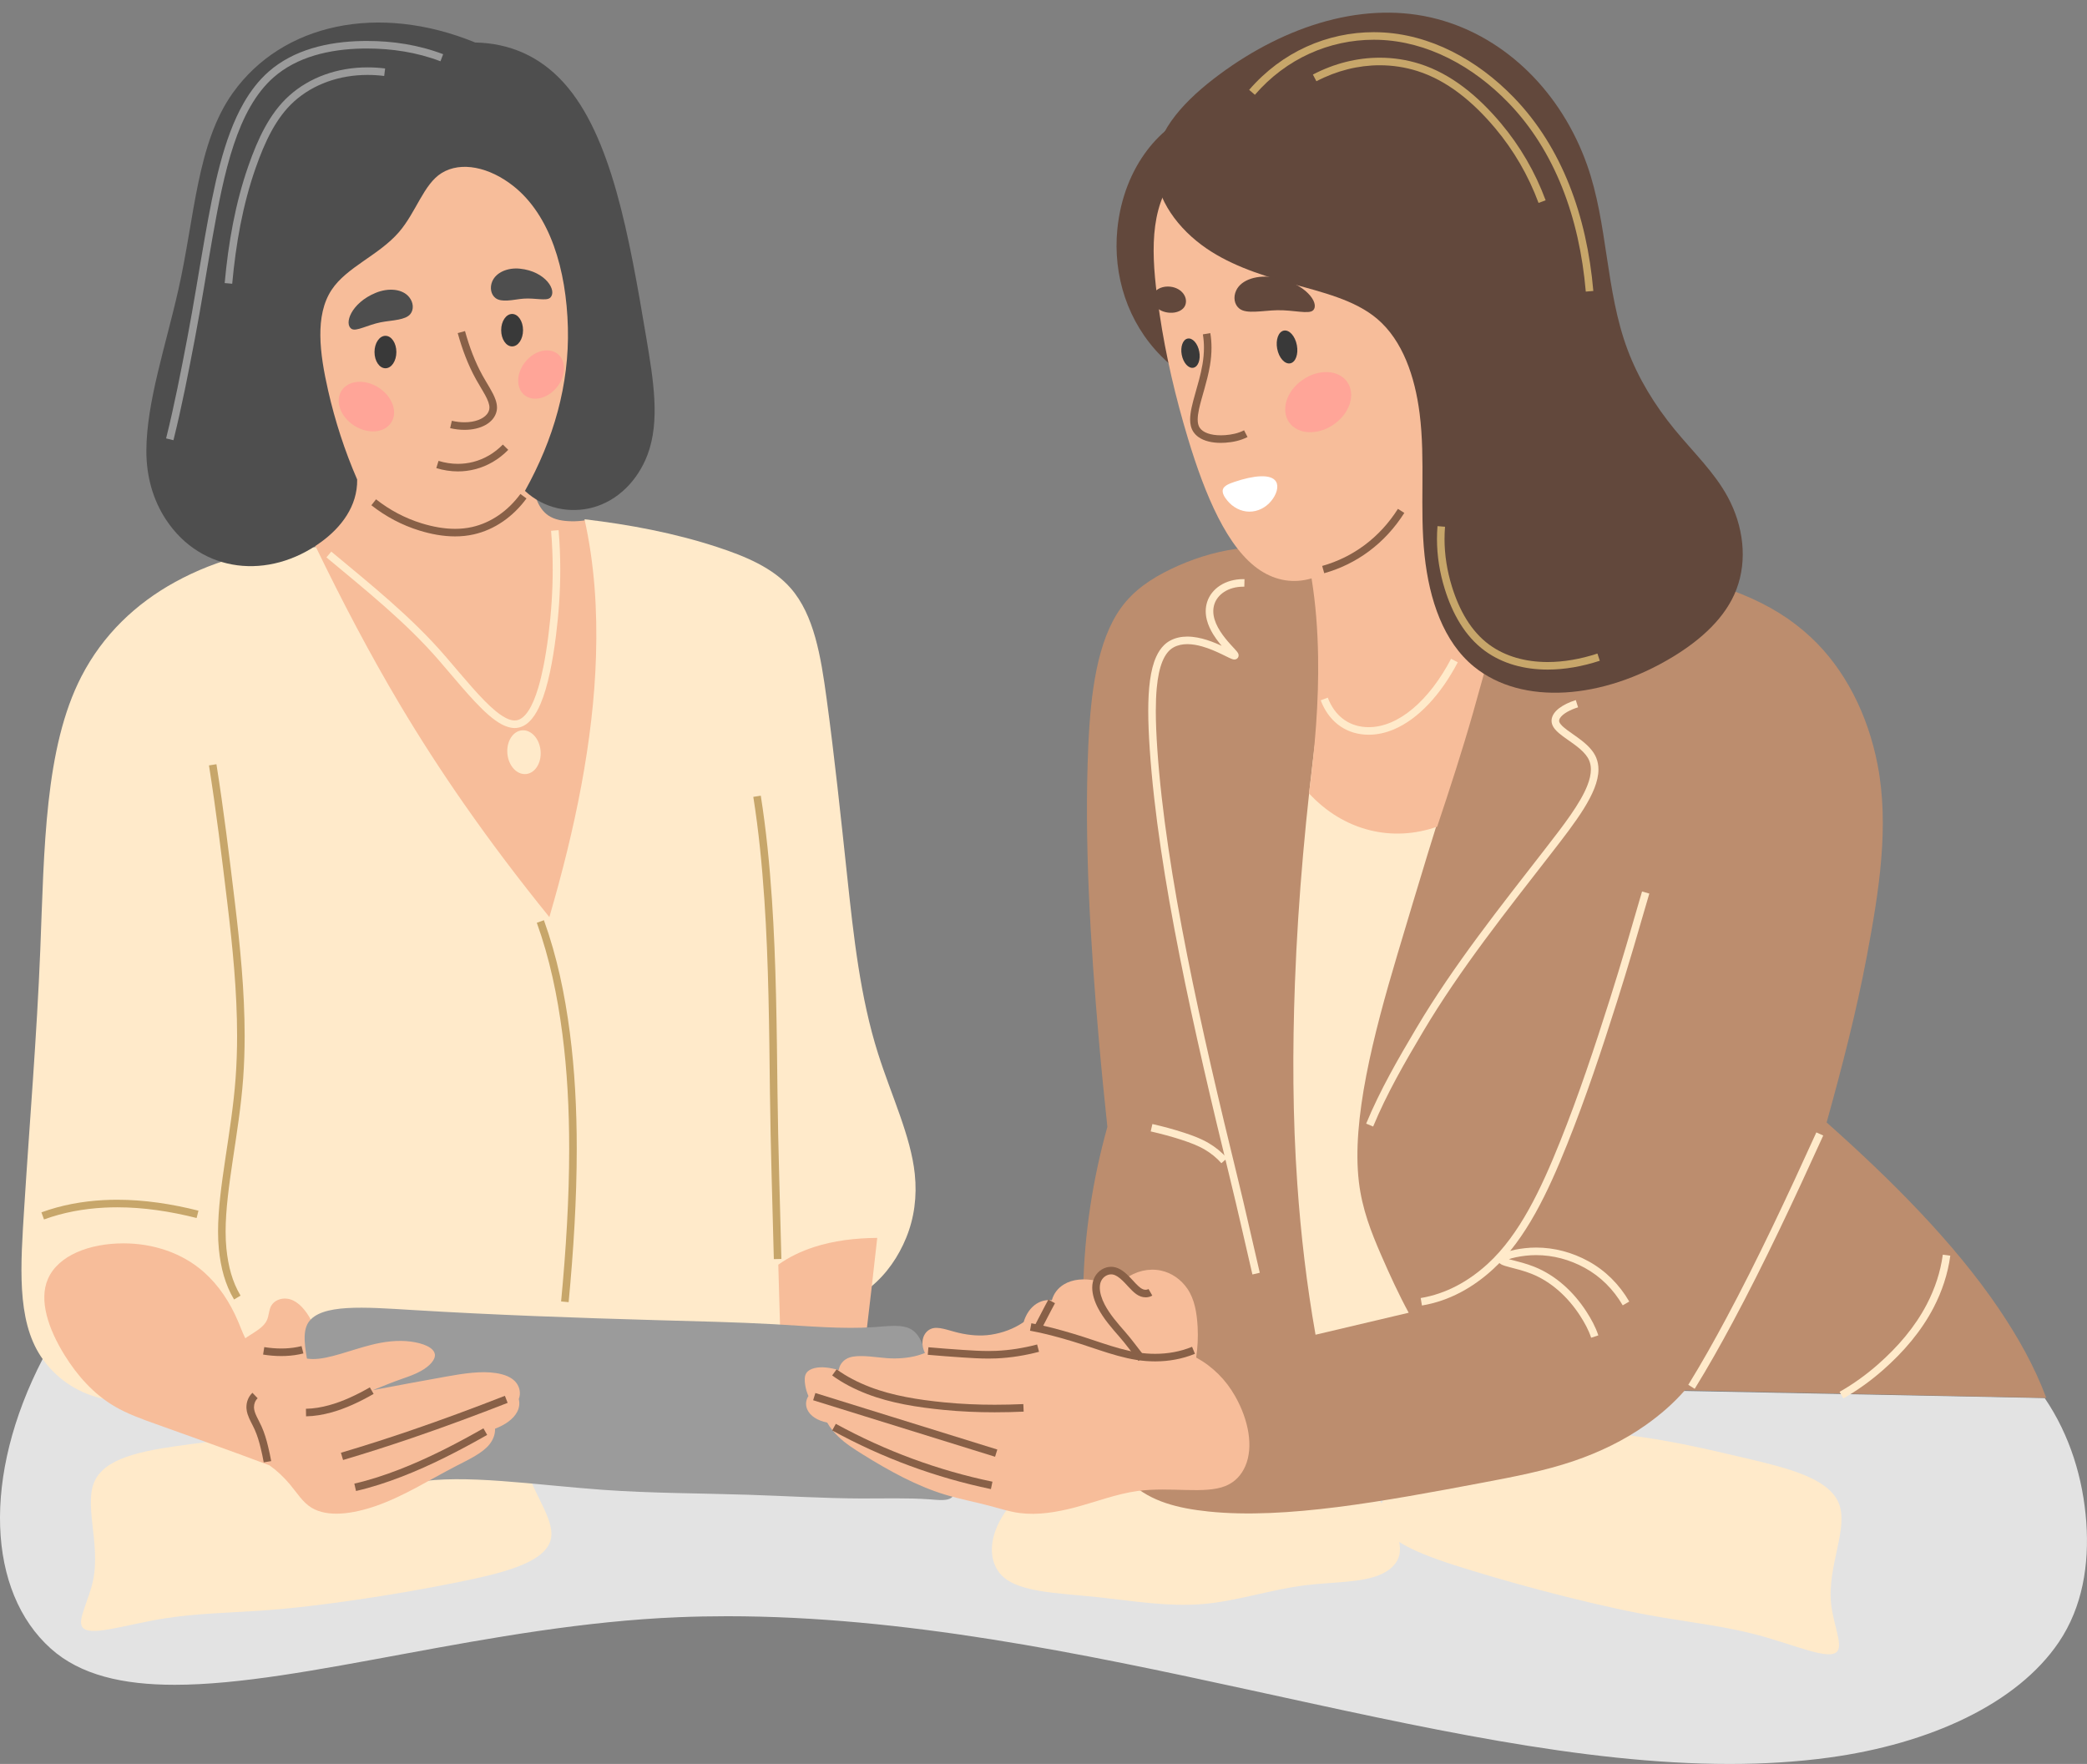 <?xml version="1.0" encoding="UTF-8"?>
<!DOCTYPE svg PUBLIC '-//W3C//DTD SVG 1.0//EN'
          'http://www.w3.org/TR/2001/REC-SVG-20010904/DTD/svg10.dtd'>
<svg height="2941.3" preserveAspectRatio="xMidYMid meet" version="1.0" viewBox="0.0 -21.1 3480.1 2941.3" width="3480.1" xmlns="http://www.w3.org/2000/svg" xmlns:xlink="http://www.w3.org/1999/xlink" zoomAndPan="magnify"
><rect x="0.0" y="-21.1" width="3480.1" height="2941.3" fill="#808080" stroke="none"/><defs
  ><clipPath id="a"
    ><path d="M 0 2244 L 3480.051 2244 L 3480.051 2920.211 L 0 2920.211 Z M 0 2244"
    /></clipPath
  ></defs
  ><g
  ><g clip-path="url(#a)"
    ><path d="M 2883.898 2920.211 C 2638.48 2920.219 2367.859 2858.629 2084.961 2797.051 C 1802.09 2735.469 1506.961 2673.879 1212.68 2673.879 C 1185.512 2673.879 1158.391 2674.41 1131.25 2675.512 C 817.492 2688.191 506.402 2788.211 291.262 2788.211 C 205.004 2788.211 134.168 2772.129 84.77 2727.898 C -20.895 2633.289 -30.594 2441.012 71.578 2244.07 L 3409.578 2310.109 C 3452.02 2372.57 3473.66 2444.98 3478.891 2516.961 C 3484 2587.281 3472.801 2658.371 3433.172 2717.051 C 3363.66 2819.969 3217.82 2886.711 3049.719 2909.59 C 2995.922 2916.918 2940.559 2920.211 2883.898 2920.211" fill="#e3e3e3"
    /></g
    ><g
    ><path d="M 1729.32 2449.078 C 1662.719 2493.672 1637.238 2560.391 1665.141 2599.66 C 1690.148 2634.871 1761.27 2634.52 1833.609 2642.43 C 1891.07 2648.719 1947.98 2658.148 2004.059 2653.711 C 2061.891 2649.141 2118.441 2629.34 2176.512 2622.25 C 2224.012 2616.449 2272.488 2618.148 2303.539 2603.672 C 2318.648 2596.621 2329.609 2586.398 2333.211 2572.43 C 2340.93 2542.469 2312.27 2497.531 2281.609 2450.969 C 2254.801 2410.25 2228.68 2369.641 2191.238 2352.578 C 2144.57 2331.309 2083.441 2346.762 2020.809 2364.109 C 1969.301 2378.371 1918.219 2393.75 1866.961 2409.18 C 1821.219 2422.961 1775.219 2435.91 1729.32 2449.078" fill="#ffeaca"
    /></g
    ><g
    ><path d="M 2426.922 2298.621 C 2463.93 2288.691 2511.98 2324.398 2566.922 2344 C 2620.73 2363.211 2680.102 2366.93 2738.629 2375.27 C 2797.07 2383.602 2854.488 2397.039 2911.969 2410.57 C 2981.531 2426.949 3048.102 2443.648 3065.77 2484.441 C 3083.762 2525.961 3046.57 2589.82 3053.422 2653.441 C 3057.07 2687.27 3072.699 2720.059 3064.012 2731.941 C 3051.469 2749.07 2994.172 2721.73 2927.781 2704.359 C 2876.961 2691.07 2824.18 2684.762 2771.82 2675.969 C 2718.301 2666.98 2665.359 2654.871 2612.648 2641.719 C 2559.391 2628.43 2506.68 2613.801 2454.262 2597.781 C 2376.898 2574.129 2306.809 2549.852 2300.77 2509.82 C 2297.051 2485.109 2320.012 2455.961 2338.75 2424.059 C 2370.629 2369.789 2390.281 2310.68 2426.922 2298.621" fill="#ffeaca"
    /></g
    ><g
    ><path d="M 813.867 2323.5 C 778.02 2309.941 726.66 2340.691 670.039 2354.73 C 614.586 2368.488 555.145 2366.289 496.078 2368.762 C 437.098 2371.238 378.625 2378.898 320.082 2386.648 C 249.242 2396.02 181.332 2406.012 159.695 2444.84 C 137.668 2484.379 168.32 2551.609 155.172 2614.23 C 148.18 2647.539 129.359 2678.609 136.828 2691.289 C 147.598 2709.59 207.332 2688.09 275.121 2677.41 C 327.016 2669.238 380.16 2668.211 433.137 2664.672 C 487.289 2661.051 541.172 2654.27 594.922 2646.43 C 649.242 2638.5 703.148 2629.191 756.895 2618.461 C 836.227 2602.629 908.387 2585.43 918.375 2546.211 C 924.543 2521.988 904.59 2490.691 889.121 2457.09 C 862.801 2399.922 849.125 2339.148 813.867 2323.5" fill="#ffeaca"
    /></g
    ><g
    ><path d="M 2060.641 894.23 C 2022.691 899.621 1986.34 911.551 1952.43 927.852 C 1920.199 943.34 1890.48 962.922 1869.039 992.781 C 1829.809 1047.43 1818.672 1133.34 1814.738 1222.93 C 1807.75 1381.988 1818.199 1550.629 1832.578 1715.359 C 1836.73 1762.91 1841.539 1810.43 1846.559 1857.852 C 1821.891 1946.578 1808.09 2036.449 1806.289 2127.898 C 1803.629 2262.602 1819.559 2392.039 1886.199 2452.309 C 1919.969 2482.852 1964.051 2493.949 2015.34 2499.289 C 2143.52 2512.609 2308.34 2482.09 2472.852 2451.059 C 2524.32 2441.34 2575.672 2431.602 2624.648 2414.922 C 2667.238 2400.398 2708.109 2380.68 2744.488 2354.969 C 2768.262 2338.16 2790.352 2319.172 2809.57 2297.09 L 3412.191 2309.77 C 3392.289 2256.629 3364.84 2207.969 3331.988 2159.57 C 3258.648 2051.539 3154.5 1946.961 3045.941 1850.551 C 3071.57 1758.25 3095.59 1665.891 3113.25 1571.809 C 3133.57 1463.48 3150.602 1355.648 3130.84 1253.738 C 3114.949 1171.75 3077.301 1095.199 3019.398 1041.301 C 2987.031 1011.172 2950.641 988.578 2904.43 969.699 C 2718.949 893.922 2387.469 884.512 2060.641 894.23" fill="#bc8d6e"
    /></g
    ><g
    ><path d="M 2196.391 1189.199 C 2177.969 1331.672 2164.66 1474.559 2159.32 1617.738 C 2155.141 1729.59 2155.488 1841.559 2163.262 1952.898 C 2169.148 2037.238 2178.91 2121.191 2193.672 2204.488 L 2349 2167.82 C 2332.16 2136.738 2317.441 2104.609 2303.359 2072.281 C 2286.488 2033.531 2271.34 1995.25 2265.922 1949.328 C 2253.762 1846.48 2289.539 1706.441 2330.109 1570.68 C 2363.859 1457.77 2397.609 1344.941 2434.32 1232.91 L 2196.391 1189.199" fill="#ffeaca"
    /></g
    ><g
    ><path d="M 2001.211 164.988 C 1938.34 182.691 1873.602 255.031 1863.16 361.371 C 1855.629 438.078 1880.32 516.539 1936.5 572.871 C 1971.68 608.148 2015.469 634.531 2051.898 633.289 C 2286.699 625.301 2274.148 89.23 2001.211 164.988" fill="#62483c"
    /></g
    ><g
    ><path d="M 1952.32 282.109 C 1913.852 339.57 1921.41 420.34 1933.578 502.191 C 1944.031 572.57 1960.328 641.691 1980.898 709.922 C 2009.328 804.199 2046.852 894.238 2101.719 930.129 C 2127.941 947.281 2157.289 952.109 2187.039 943.34 C 2194.059 986.441 2197.211 1029.809 2197.949 1073.73 C 2199.211 1148.852 2192.809 1225.672 2182.801 1301.828 C 2211 1332.379 2245.641 1353.672 2284.199 1363.238 C 2320.84 1372.34 2359.371 1370.398 2396.48 1357.352 C 2417.551 1294.449 2438.039 1231.371 2456.262 1167.57 C 2479.949 1084.621 2502.109 1001.539 2518.891 917.191 C 2564.238 689.262 2576.699 471.531 2476.789 334.039 C 2327.539 128.621 2050.551 135.371 1952.32 282.109" fill="#f7bd9a"
    /></g
    ><g
    ><path d="M 640.328 207.73 C 577.066 228.941 522.949 274.988 492.781 345.141 C 429.031 493.371 482.062 730.281 546.605 969.98 C 594.363 1147.359 647.387 1320.711 743.336 1429.559 C 797.238 1490.699 858.66 1529.359 909.441 1515.898 C 1006.051 1490.289 1032.969 1293.25 1017.09 1062.82 C 1012.031 989.352 1001.02 916.609 977.934 846.129 C 969.559 847.648 961.125 848.262 952.672 848.07 C 938.66 847.762 924.973 845.672 914.406 838.469 C 905.867 832.648 899.609 823.852 895.633 813.828 C 890.27 800.32 889.238 785.109 891.273 769.648 C 898.941 756.699 905.414 743.148 910.969 729.16 C 918.262 710.801 923.836 691.66 929.043 672.441 C 965.305 538.691 984.664 407.078 930.211 313.84 C 872.766 215.488 753.516 169.801 640.328 207.73" fill="#f7bd9a"
    /></g
    ><g
    ><path d="M 1926.371 250.488 C 1924.172 301.27 1956.328 352.059 2003.77 387.422 C 2045.672 418.66 2097.52 436.18 2150.922 451.148 C 2204.941 466.281 2259.352 478.809 2296.941 510.969 C 2338.828 546.801 2359.309 606.34 2367.191 668 C 2377.199 746.41 2367.059 826.32 2375.512 905.281 C 2383.422 979.191 2407.039 1049.109 2457.82 1090.461 C 2538.23 1155.922 2672.559 1145.27 2789.84 1073.941 C 2836.672 1045.461 2877.801 1008.422 2895.621 961.449 C 2914.148 912.59 2907.27 855.961 2880.941 807.352 C 2858.789 766.449 2823.551 732.84 2792.488 695.039 C 2759.609 655.012 2732.02 610.051 2714.039 562.141 C 2676.949 463.289 2681.371 352.398 2646.41 253.738 C 2604.141 134.449 2512.18 41.461 2397.02 10.73 C 2277.852 -21.07 2145.43 20.219 2033.809 102.789 C 1976.75 144.988 1929.34 195.191 1926.371 250.488" fill="#62483c"
    /></g
    ><g
    ><path d="M 526.887 891.281 C 442.855 889.559 361.996 910.961 291.777 949.512 C 226.43 985.391 171.531 1037.5 135.816 1106.711 C 74.215 1226.09 73.895 1394.18 67.148 1563.191 C 61.414 1706.68 49.344 1849.98 40.379 1992.879 C 34.441 2087.449 27.223 2179.359 68.309 2240.91 C 115.859 2312.141 211.383 2338.301 300.688 2291.93 L 1391.039 2283.059 L 1452.211 2124.641 C 1478.961 2102.672 1498.328 2073.871 1510.988 2043.031 C 1524.539 2010.02 1529.379 1974 1525.391 1936.211 C 1518.738 1873.289 1486.512 1806.09 1464.211 1735.789 C 1434.391 1641.789 1423.43 1540.27 1412.629 1439.352 C 1402.051 1340.512 1391.672 1241.531 1378.352 1143.672 C 1368.781 1073.328 1357.629 1004.57 1318.59 959.789 C 1288.801 925.621 1243.211 906.531 1195.691 890.98 C 1124.922 867.809 1050.539 853.691 974.695 844.719 C 991.293 919.449 996.184 995.102 993.859 1072.602 C 989.605 1214.672 958.434 1363.211 916.062 1508.039 C 866.496 1446.879 818.953 1384.148 773.992 1319.648 C 736.355 1265.66 700.617 1210.488 666.875 1153.82 C 616.32 1068.922 570.238 980.73 526.887 891.281" fill="#ffeaca"
    /></g
    ><g
    ><path d="M 397.859 2223.34 C 401.195 2214.102 412.492 2208.078 423.387 2201.031 C 432.398 2195.199 441.074 2188.922 445.039 2180.34 C 448.582 2172.672 448.246 2163.352 452.145 2156.422 C 457.195 2147.441 468.133 2142.898 479.289 2144.461 C 493.547 2146.449 505.918 2158.711 515.156 2173.879 C 527.176 2193.602 532.629 2215.941 526.629 2235.789 C 520.668 2255.5 504.32 2270.301 485.43 2276.68 C 428.074 2296.051 386.43 2252.73 397.859 2223.34" fill="#f7bd9a"
    /></g
    ><g
    ><path d="M 1297.801 2087.711 C 1315.852 2074.789 1335.77 2065.379 1356.859 2058.469 C 1390.031 2047.602 1426.25 2043.309 1462.801 2043.012 C 1459.559 2072.449 1456.25 2101.879 1452.871 2131.301 C 1449.129 2163.949 1445.301 2196.578 1441.391 2229.211 L 1301.68 2222.52 L 1297.801 2087.711" fill="#f7bd9a"
    /></g
    ><g
    ><path d="M 2061.441 463.078 C 2070.078 444.762 2097.32 436.57 2125.75 441.59 C 2176.461 450.539 2201.199 484.43 2189.691 496.262 C 2182.77 503.379 2156.98 495.648 2129.801 496.172 C 2117.488 496.398 2105.219 498.18 2092.879 498.609 C 2082.922 498.949 2073.211 498.469 2066.859 493.629 C 2058.301 487.102 2055.988 474.379 2061.441 463.078" fill="#62483c"
    /></g
    ><g
    ><path d="M 514.266 2183.93 C 535.156 2152.66 607.777 2158.41 687.402 2163.25 C 822.301 2171.449 960.383 2176.391 1099.051 2180.309 C 1162.762 2182.109 1226.512 2183.449 1290.121 2186.949 C 1347.52 2190.109 1404.789 2195.398 1457.09 2191.84 C 1481.93 2190.148 1505.16 2186.512 1520.34 2196.02 C 1543.02 2210.219 1546.109 2252.641 1554.219 2295.371 C 1561.309 2332.77 1572.09 2369.398 1582.359 2406.172 C 1591.02 2437.219 1598.762 2465.762 1587.121 2475.781 C 1579.77 2482.109 1565.23 2480.09 1549.559 2478.941 C 1514.078 2476.352 1474.359 2477.66 1436.039 2477.531 C 1373.352 2477.328 1309.941 2473.32 1246.77 2471.301 C 1166.18 2468.73 1085.52 2468.879 1005.262 2463.109 C 890.016 2454.809 774.281 2436.5 693.262 2450.559 C 661.91 2456.012 636.066 2465.941 613.266 2460.879 C 585.637 2454.738 563.738 2428.289 548.492 2396.641 C 527.988 2354.078 521.512 2303.809 513.262 2253.379 C 508.91 2226.781 503.508 2200.41 514.266 2183.93" fill="#9b9b9b"
    /></g
    ><g
    ><path d="M 1976.449 487.82 C 1981.82 473.289 1968.559 456.879 1947.488 456.691 C 1935.422 456.578 1924.27 462.93 1921.98 472.551 C 1918.801 485.879 1931.52 499.25 1950.551 500.398 C 1962.16 501.102 1973.109 496.398 1976.449 487.82" fill="#62483c"
    /></g
    ><g
    ><path d="M 1970.512 570.27 C 1968.059 557.078 1972.391 545.148 1980.262 543.48 C 1988.441 541.738 1997.25 551.5 1999.809 565.27 C 2002.262 578.461 1997.961 590.422 1990.059 592.07 C 1981.91 593.77 1973.07 584.051 1970.512 570.27" fill="#393939"
    /></g
    ><g
    ><path d="M 2129.699 560.262 C 2126.949 545.461 2131.809 532.07 2140.648 530.199 C 2149.82 528.25 2159.711 539.199 2162.578 554.648 C 2165.32 569.441 2160.5 582.852 2151.629 584.711 C 2142.488 586.621 2132.578 575.711 2129.699 560.262" fill="#393939"
    /></g
    ><g
    ><path d="M 2005.801 536.422 C 2007.031 543.77 2007.602 551.199 2007.602 558.641 C 2007.602 567.879 2006.719 577.16 2005.18 586.352 C 2002.25 603.699 1997.199 620.59 1992.801 636.121 C 1990.602 643.898 1988.559 651.328 1987.051 658.379 C 1985.551 665.43 1984.559 672.102 1984.551 678.422 C 1984.551 682.129 1984.898 685.719 1985.75 689.18 C 1986.59 692.629 1987.949 695.949 1989.941 698.949 C 1992.211 702.391 1995.121 705.281 1998.422 707.648 C 2003.398 711.191 2009.238 713.578 2015.551 715.129 C 2021.859 716.672 2028.672 717.359 2035.68 717.359 C 2038.289 717.359 2040.941 717.262 2043.59 717.07 C 2055.859 716.199 2068.5 713.648 2080.262 707.629 L 2074.52 696.41 C 2064.762 701.41 2053.852 703.711 2042.699 704.5 C 2040.328 704.672 2037.98 704.75 2035.68 704.75 C 2027.441 704.762 2019.789 703.641 2013.68 701.43 C 2010.629 700.328 2007.961 698.969 2005.75 697.391 C 2003.551 695.809 2001.801 694.031 2000.461 692.012 C 1999.359 690.328 1998.551 688.43 1997.988 686.18 C 1997.441 683.93 1997.16 681.328 1997.16 678.422 C 1997.148 673.449 1997.98 667.57 1999.379 661.02 C 2001.48 651.191 2004.859 639.891 2008.309 627.648 C 2011.762 615.41 2015.281 602.219 2017.609 588.441 C 2019.262 578.648 2020.199 568.68 2020.199 558.641 C 2020.199 550.559 2019.59 542.43 2018.23 534.328 L 2005.801 536.422" fill="#886047"
    /></g
    ><g
    ><path d="M 2208.172 934.711 C 2235.328 927.078 2260.461 914.68 2282.691 898.148 C 2306.031 880.801 2325.871 859.129 2341.711 834.16 L 2331.07 827.398 C 2316 851.141 2297.211 871.641 2275.172 888.031 C 2254.16 903.66 2230.449 915.359 2204.762 922.578 L 2208.172 934.711" fill="#886047"
    /></g
    ><g
    ><path d="M 2149.672 683.199 C 2135.172 662.262 2145.379 630.32 2172.828 611.77 C 2199.48 593.77 2232.262 595.469 2246.5 615.738 C 2261.109 636.551 2250.762 668.602 2223.328 687.172 C 2196.68 705.219 2164.039 703.422 2149.672 683.199" fill="#ffa598"
    /></g
    ><g
    ><path d="M 2627.648 1146.27 C 2616.609 1149.77 2607.102 1154.301 2599.922 1159.781 C 2596.34 1162.531 2593.32 1165.531 2591.07 1168.93 C 2589.941 1170.621 2589.02 1172.43 2588.352 1174.34 C 2587.691 1176.238 2587.289 1178.262 2587.238 1180.32 L 2587.23 1180.648 L 2587.238 1180.309 C 2587.238 1180.449 2587.238 1180.602 2587.238 1180.762 C 2587.23 1182.648 2587.539 1184.488 2588.09 1186.219 C 2589.109 1189.469 2590.879 1192.289 2593 1194.871 C 2594.859 1197.121 2597.02 1199.211 2599.371 1201.25 C 2603.5 1204.809 2608.25 1208.211 2613.211 1211.699 C 2620.648 1216.922 2628.539 1222.328 2635.199 1228.211 C 2638.539 1231.148 2641.559 1234.191 2644.078 1237.34 C 2646.609 1240.488 2648.621 1243.73 2650.02 1247.09 C 2651.922 1251.66 2652.828 1256.559 2652.828 1261.941 C 2652.84 1269.91 2650.77 1278.961 2646.879 1288.828 C 2641.059 1303.641 2631.172 1320.219 2618.988 1337.828 C 2606.801 1355.449 2592.34 1374.121 2577.398 1393.359 C 2502.352 1490.102 2424.488 1587.609 2362.18 1692.621 C 2331.531 1744.301 2301.27 1796.5 2278.102 1852.5 L 2289.75 1857.32 C 2312.48 1802.352 2342.41 1750.648 2373.02 1699.051 C 2434.719 1595.059 2512.238 1497.922 2587.359 1401.09 C 2607.281 1375.41 2626.57 1350.539 2641.051 1327.238 C 2648.289 1315.59 2654.32 1304.32 2658.609 1293.449 C 2662.879 1282.578 2665.43 1272.07 2665.441 1261.941 C 2665.441 1255.129 2664.262 1248.48 2661.66 1242.238 C 2659.852 1237.91 2657.41 1233.941 2654.578 1230.289 C 2649.621 1223.898 2643.5 1218.441 2637.18 1213.5 C 2632.441 1209.789 2627.578 1206.379 2622.988 1203.16 C 2619.551 1200.75 2616.262 1198.449 2613.309 1196.238 C 2608.879 1192.941 2605.199 1189.801 2602.91 1187.059 C 2601.75 1185.699 2600.961 1184.461 2600.48 1183.41 C 2600.012 1182.359 2599.84 1181.539 2599.84 1180.762 L 2599.84 1180.641 C 2599.859 1179.969 2599.98 1179.27 2600.262 1178.48 C 2600.73 1177.102 2601.699 1175.461 2603.301 1173.68 C 2605.672 1171.02 2609.422 1168.148 2614.219 1165.488 C 2619.031 1162.828 2624.879 1160.359 2631.441 1158.289 L 2627.648 1146.27" fill="#ffeaca"
    /></g
    ><g
    ><path d="M 2738.141 1465.379 C 2720.781 1525.34 2703.391 1585.32 2684.551 1644.781 C 2659.078 1725.16 2632.629 1804.781 2601.352 1882.73 C 2585.66 1921.828 2568.82 1960.602 2549.262 1995.629 C 2529.711 2030.66 2507.422 2061.91 2480.969 2086.109 C 2464.941 2100.781 2447.59 2113.301 2428.93 2123.039 C 2410.281 2132.789 2390.32 2139.762 2369.031 2143.328 L 2371.109 2155.762 C 2393.789 2151.961 2415.031 2144.531 2434.77 2134.219 C 2454.512 2123.91 2472.75 2110.719 2489.48 2095.41 C 2517.32 2069.93 2540.281 2037.559 2560.27 2001.77 C 2580.25 1965.98 2597.262 1926.75 2613.051 1887.422 C 2644.52 1809 2671.059 1729.078 2696.559 1648.578 C 2715.469 1588.93 2732.891 1528.852 2750.25 1468.891 L 2738.141 1465.379" fill="#ffeaca"
    /></g
    ><g
    ><path d="M 2825.949 2294.648 C 2848.25 2258.57 2868.879 2221.77 2889.121 2184.039 C 2942.398 2084.719 2992.141 1978.289 3040.27 1872.32 L 3028.789 1867.109 C 2980.699 1972.988 2931.07 2079.191 2878.012 2178.078 C 2857.852 2215.672 2837.34 2252.25 2815.23 2288.012 L 2825.949 2294.648" fill="#ffeaca"
    /></g
    ><g
    ><path d="M 2075.219 944.578 C 2074.551 944.57 2073.879 944.559 2073.211 944.559 C 2058.031 944.551 2044.73 948.57 2034.309 955.359 C 2023.91 962.148 2016.391 971.738 2012.93 982.68 C 2011.289 987.852 2010.559 993.039 2010.559 998.102 C 2010.559 1003.262 2011.309 1008.289 2012.59 1013.129 C 2014.82 1021.59 2018.641 1029.469 2023.039 1036.629 C 2029.641 1047.352 2037.578 1056.488 2043.801 1063.301 C 2046.898 1066.691 2049.578 1069.52 2051.352 1071.531 C 2052.219 1072.52 2052.879 1073.328 2053.16 1073.73 C 2053.219 1073.828 2053.27 1073.891 2053.281 1073.922 L 2053.289 1073.93 L 2053.68 1073.691 L 2053.281 1073.91 L 2053.289 1073.93 L 2053.68 1073.691 L 2053.281 1073.91 L 2055.922 1072.449 L 2053.078 1073.449 C 2053.191 1073.75 2053.262 1073.871 2053.281 1073.91 L 2055.922 1072.449 L 2053.078 1073.449 L 2057.891 1071.77 L 2052.809 1071.77 C 2052.82 1072.641 2052.98 1073.141 2053.078 1073.449 L 2057.891 1071.77 L 2052.809 1071.77 L 2058.52 1071.77 L 2053 1070.32 C 2052.852 1070.871 2052.809 1071.359 2052.809 1071.77 L 2058.52 1071.77 L 2053 1070.32 L 2058.672 1071.809 L 2053.738 1068.629 C 2053.391 1069.18 2053.141 1069.77 2053 1070.32 L 2058.672 1071.809 L 2053.738 1068.629 L 2053.762 1068.602 L 2053.762 1068.609 L 2058.66 1071.801 L 2055.102 1067.148 C 2054.602 1067.531 2054.121 1068.039 2053.762 1068.609 L 2058.66 1071.801 L 2055.102 1067.148 L 2058.551 1071.66 L 2057.16 1066.148 C 2056.602 1066.289 2055.859 1066.578 2055.102 1067.148 L 2058.551 1071.66 L 2057.16 1066.148 L 2058.391 1071.012 L 2058.391 1065.988 C 2058.109 1066 2057.719 1066.012 2057.16 1066.148 L 2058.391 1071.012 L 2058.391 1065.988 L 2058.391 1069.109 L 2059.012 1066.039 C 2058.961 1066.039 2058.801 1066 2058.391 1065.988 L 2058.391 1069.109 L 2059.012 1066.039 L 2058.93 1066.422 L 2059.02 1066.051 L 2059.012 1066.039 L 2058.93 1066.422 L 2059.02 1066.051 C 2058.988 1066.039 2058.609 1065.93 2058.07 1065.719 C 2057.039 1065.32 2055.441 1064.602 2053.5 1063.66 C 2050.09 1062.02 2045.578 1059.738 2040.34 1057.262 C 2032.469 1053.531 2022.93 1049.34 2012.59 1046.051 C 2002.25 1042.77 1991.102 1040.371 1979.891 1040.359 C 1974.961 1040.359 1970.012 1040.828 1965.148 1041.93 C 1960.281 1043.031 1955.5 1044.77 1950.949 1047.262 C 1947.27 1049.27 1943.93 1051.789 1940.93 1054.75 C 1935.672 1059.91 1931.461 1066.359 1928.078 1073.781 C 1923 1084.91 1919.719 1098.301 1917.641 1113.531 C 1915.57 1128.77 1914.719 1145.871 1914.719 1164.422 C 1914.719 1184.211 1915.691 1205.641 1917.211 1228.141 C 1924.27 1332.762 1942.852 1450.949 1967.141 1573.512 C 1991.422 1696.07 2021.41 1822.988 2051.309 1944.969 C 2064.25 1997.762 2076.012 2050.941 2088.41 2104.012 L 2100.691 2101.141 C 2088.301 2048.172 2076.539 1994.949 2063.559 1941.969 C 2033.672 1820.059 2003.719 1693.309 1979.5 1571.059 C 1955.281 1448.82 1936.789 1331.07 1929.781 1227.289 C 1928.281 1204.969 1927.328 1183.801 1927.328 1164.422 C 1927.328 1150.578 1927.809 1137.66 1928.91 1125.898 C 1930.559 1108.27 1933.629 1093.262 1938.34 1081.801 C 1940.691 1076.07 1943.43 1071.23 1946.531 1067.328 C 1949.641 1063.43 1953.09 1060.461 1957 1058.32 C 1960.449 1056.43 1964.102 1055.102 1967.93 1054.23 C 1971.75 1053.359 1975.762 1052.969 1979.891 1052.969 C 1987.82 1052.961 1996.18 1054.441 2004.328 1056.738 C 2016.559 1060.172 2028.27 1065.422 2037.488 1069.859 C 2042.102 1072.09 2046.078 1074.102 2049.32 1075.629 C 2050.949 1076.398 2052.379 1077.039 2053.719 1077.551 C 2054.398 1077.809 2055.051 1078.039 2055.762 1078.23 C 2056.488 1078.41 2057.25 1078.59 2058.391 1078.602 C 2059.07 1078.59 2059.941 1078.539 2061.039 1078.121 C 2061.578 1077.922 2062.191 1077.609 2062.77 1077.16 C 2063.352 1076.719 2063.898 1076.129 2064.32 1075.488 L 2064.328 1075.461 C 2064.738 1074.84 2065.02 1074.16 2065.191 1073.52 C 2065.359 1072.879 2065.41 1072.281 2065.41 1071.77 C 2065.398 1070.398 2065.09 1069.551 2064.828 1068.879 C 2064.559 1068.238 2064.289 1067.762 2064.02 1067.309 C 2063.488 1066.461 2062.941 1065.738 2062.32 1064.969 C 2061.148 1063.539 2059.73 1061.98 2058.059 1060.172 C 2055.148 1057.012 2051.488 1053.129 2047.629 1048.641 C 2041.852 1041.91 2035.629 1033.82 2030.949 1025.109 C 2028.602 1020.762 2026.648 1016.27 2025.289 1011.738 C 2023.93 1007.211 2023.172 1002.648 2023.172 998.102 C 2023.172 994.238 2023.719 990.379 2024.949 986.48 C 2027.461 978.551 2033 971.281 2041.199 965.922 C 2049.398 960.57 2060.238 957.172 2073.211 957.16 C 2073.781 957.16 2074.352 957.172 2074.93 957.18 L 2075.219 944.578" fill="#ffeaca"
    /></g
    ><g
    ><path d="M 1918.801 1865.441 C 1936.461 1869.52 1953.871 1874.121 1970.922 1879.738 C 1984.551 1884.23 1997.719 1889.09 2009.301 1895.969 C 2019.52 1902.031 2028.828 1909.52 2036.672 1918.48 L 2046.16 1910.18 C 2037.352 1900.109 2026.969 1891.801 2015.73 1885.129 C 2002.789 1877.449 1988.738 1872.359 1974.871 1867.77 C 1957.34 1861.988 1939.551 1857.289 1921.641 1853.16 L 1918.801 1865.441" fill="#ffeaca"
    /></g
    ><g
    ><path d="M 2716.809 2149.141 C 2700.109 2120.461 2677.012 2097.461 2648.711 2081.941 C 2621.859 2067.211 2591.961 2059.148 2561.578 2059.148 C 2555.379 2059.148 2549.16 2059.48 2542.941 2060.172 C 2537.352 2060.781 2532.012 2061.609 2527.109 2062.578 C 2523.43 2063.32 2520 2064.141 2516.891 2065.02 C 2514.551 2065.691 2512.391 2066.391 2510.43 2067.129 C 2508.949 2067.691 2507.59 2068.27 2506.32 2068.898 C 2504.43 2069.84 2502.762 2070.828 2501.23 2072.23 C 2500.461 2072.941 2499.711 2073.762 2499.07 2074.879 C 2498.75 2075.441 2498.461 2076.078 2498.25 2076.789 C 2498.039 2077.512 2497.91 2078.301 2497.91 2079.129 L 2504.012 2079.129 L 2497.91 2079.039 L 2497.91 2079.129 L 2504.012 2079.129 L 2497.91 2079.039 C 2497.91 2079.039 2497.898 2079.34 2497.941 2079.738 L 2504.219 2079.141 L 2497.91 2079.18 C 2497.922 2079.988 2498.051 2080.809 2498.289 2081.539 C 2498.52 2082.262 2498.828 2082.898 2499.18 2083.449 C 2499.859 2084.52 2500.629 2085.262 2501.371 2085.859 C 2502.77 2086.961 2504.129 2087.621 2505.602 2088.262 C 2506.891 2088.801 2508.262 2089.281 2509.75 2089.75 C 2512.359 2090.57 2515.328 2091.359 2518.629 2092.219 C 2523.57 2093.5 2529.23 2094.91 2535.262 2096.641 C 2541.289 2098.371 2547.672 2100.422 2553.988 2102.949 C 2570.289 2109.48 2585.41 2119.078 2599.012 2131 C 2612.602 2142.91 2624.672 2157.129 2634.82 2172.82 C 2642.398 2184.531 2649 2196.578 2653.27 2209.5 L 2665.238 2205.539 C 2660.48 2191.172 2653.301 2178.18 2645.398 2165.98 C 2634.66 2149.371 2621.871 2134.27 2607.32 2121.52 C 2592.762 2108.77 2576.441 2098.371 2558.672 2091.25 C 2551.891 2088.539 2545.18 2086.379 2538.941 2084.578 C 2534.262 2083.23 2529.852 2082.09 2525.891 2081.07 C 2522.922 2080.309 2520.199 2079.609 2517.84 2078.969 C 2516.059 2078.488 2514.488 2078.031 2513.172 2077.609 C 2512.18 2077.289 2511.328 2076.98 2510.68 2076.711 C 2510.191 2076.512 2509.801 2076.328 2509.551 2076.191 C 2509.359 2076.09 2509.25 2076.02 2509.238 2076.012 L 2509.23 2076.02 L 2509.238 2076.012 L 2509.23 2076.02 L 2509.238 2076.012 L 2507.629 2078.109 L 2509.828 2076.699 C 2509.488 2076.191 2509.262 2076.031 2509.238 2076.012 L 2507.629 2078.109 L 2509.828 2076.699 L 2506.211 2079.012 L 2510.301 2077.711 C 2510.172 2077.289 2509.988 2076.949 2509.828 2076.699 L 2506.211 2079.012 L 2510.301 2077.711 L 2505.859 2079.129 L 2510.52 2079.09 C 2510.52 2078.621 2510.43 2078.129 2510.301 2077.711 L 2505.859 2079.129 L 2510.52 2079.09 L 2510.52 2078.82 L 2510.488 2078.539 L 2504.289 2079.129 L 2510.52 2079.129 C 2510.52 2079.02 2510.512 2078.801 2510.488 2078.539 L 2504.289 2079.129 L 2510.52 2079.129 L 2504.449 2079.129 L 2510.52 2079.219 L 2510.52 2079.129 L 2504.449 2079.129 L 2510.52 2079.219 L 2510.52 2079.129 L 2506.352 2079.129 L 2510.148 2080.859 C 2510.328 2080.48 2510.52 2079.852 2510.52 2079.129 L 2506.352 2079.129 L 2510.148 2080.859 L 2507.75 2079.77 L 2509.781 2081.48 C 2509.828 2081.41 2509.98 2081.23 2510.148 2080.859 L 2507.75 2079.77 L 2509.781 2081.48 L 2509.109 2080.922 L 2509.75 2081.52 L 2509.781 2081.48 L 2509.109 2080.922 L 2509.75 2081.52 L 2509.738 2081.512 L 2509.75 2081.52 L 2509.738 2081.512 L 2509.75 2081.52 C 2509.781 2081.48 2510.121 2081.191 2510.691 2080.859 C 2511.691 2080.25 2513.391 2079.461 2515.551 2078.68 C 2518.789 2077.5 2523.078 2076.309 2528 2075.27 C 2532.922 2074.23 2538.469 2073.34 2544.32 2072.699 C 2550.07 2072.059 2555.828 2071.75 2561.578 2071.75 C 2589.73 2071.75 2617.551 2079.219 2642.641 2092.988 C 2668.871 2107.379 2690.262 2128.641 2705.922 2155.488 L 2716.809 2149.141" fill="#ffeaca"
    /></g
    ><g
    ><path d="M 1994.648 2242.5 C 1997.078 2225.68 1997.988 2208.84 1997.09 2191.961 C 1995.84 2168.48 1992.172 2145.66 1980.012 2127.809 C 1969.531 2112.422 1953.711 2101.25 1935.762 2097.48 C 1915.59 2093.25 1893.91 2098.27 1875.48 2111.77 C 1869.281 2100.469 1859.609 2093.898 1848.301 2095.391 C 1838.262 2096.711 1831.18 2103.91 1828.441 2114.559 C 1808.309 2110.25 1788.711 2111.59 1773.969 2120.641 C 1764.281 2126.578 1757.09 2135.559 1753.98 2146.969 C 1744.539 2145.852 1735.551 2148.172 1727.961 2153.121 C 1717.852 2159.691 1710.828 2170.52 1706.961 2183.352 C 1690.59 2194.68 1671.75 2201.449 1652.801 2204.391 C 1635 2207.148 1616.59 2205.531 1598.879 2201.41 C 1580.789 2197.199 1564.129 2189.699 1552.398 2194.711 C 1539.121 2200.379 1533.809 2217.77 1542.359 2234.891 C 1526.43 2241.512 1509.059 2243.871 1492.211 2244.039 C 1473.699 2244.219 1455.07 2240.191 1436.691 2240.09 C 1427.191 2240.039 1417.77 2240.719 1410.602 2245.25 C 1404.469 2249.129 1399.672 2255.531 1398.621 2263.391 C 1384.328 2259.359 1370 2257.289 1358.43 2260.059 C 1352.52 2261.48 1347.559 2264.039 1344.73 2268.238 C 1341.309 2273.309 1341.48 2280.488 1342.57 2287.719 C 1343.551 2294.262 1345.371 2300.609 1348.09 2306.719 C 1343.609 2313.609 1342.949 2321.41 1345.93 2328.609 C 1350.648 2340.012 1363.441 2347.762 1379.352 2350.98 C 1384.352 2359.762 1390.781 2367.461 1398.102 2374.551 C 1409.77 2385.852 1424.27 2395.141 1438.73 2404.129 C 1483.211 2431.801 1528.699 2456.789 1575.961 2471.129 C 1600.59 2478.59 1625.59 2483.23 1650 2489.719 C 1666.898 2494.211 1683.41 2499.648 1700.922 2501.879 C 1730.211 2505.609 1762.051 2500.559 1792.898 2492.352 C 1827.898 2483.039 1861.969 2469.828 1896.762 2465.102 C 1951.789 2457.629 2008.738 2470.84 2043.488 2456.711 C 2059.23 2450.301 2069.941 2438.762 2076.539 2423.648 C 2090.512 2391.609 2082.238 2346.84 2059.531 2306.801 C 2044.301 2279.941 2022.57 2257.82 1994.648 2242.5" fill="#f7bd9a"
    /></g
    ><g
    ><path d="M 1717.559 2197.762 C 1740.77 2201.961 1763.699 2208.199 1786.5 2215.012 C 1807.281 2221.219 1827.922 2228.719 1848.57 2235.102 C 1869.219 2241.48 1889.898 2246.762 1910.809 2248.34 C 1915.961 2248.73 1921.102 2248.93 1926.23 2248.93 C 1948.859 2248.93 1971.289 2245.031 1992.578 2236.281 L 1987.789 2224.621 C 1968.16 2232.68 1947.422 2236.32 1926.23 2236.328 C 1921.422 2236.328 1916.602 2236.141 1911.762 2235.77 C 1892.352 2234.309 1872.551 2229.32 1852.301 2223.059 C 1832.039 2216.801 1811.359 2209.281 1790.102 2202.941 C 1767.109 2196.07 1743.738 2189.691 1719.809 2185.359 L 1717.559 2197.762" fill="#886047"
    /></g
    ><g
    ><path d="M 1915.199 2128.301 C 1913.699 2129.148 1912.148 2129.531 1910.441 2129.539 C 1909.16 2129.539 1907.801 2129.309 1906.41 2128.84 C 1905.078 2128.391 1903.57 2127.59 1901.949 2126.441 C 1899.52 2124.719 1896.852 2122.23 1894.059 2119.328 C 1891.27 2116.43 1888.34 2113.141 1885.219 2109.859 C 1881.211 2105.66 1876.969 2101.539 1872.262 2098.18 C 1869.91 2096.5 1867.43 2095.012 1864.77 2093.828 C 1862.121 2092.66 1859.289 2091.801 1856.301 2091.43 C 1855.16 2091.289 1854.012 2091.219 1852.871 2091.219 C 1847.199 2091.219 1841.75 2092.898 1837.051 2095.809 C 1832.34 2098.719 1828.34 2102.871 1825.578 2107.941 C 1824.07 2110.699 1823 2113.648 1822.309 2116.68 C 1821.621 2119.711 1821.309 2122.828 1821.309 2125.98 C 1821.32 2131.59 1822.289 2137.32 1823.949 2143.031 C 1825.621 2148.73 1828 2154.43 1830.879 2159.949 C 1835.559 2168.922 1841.262 2177.211 1847.43 2185.141 C 1853.602 2193.07 1860.238 2200.648 1866.852 2208.191 C 1877.852 2220.75 1887.68 2234.66 1898.48 2248.219 L 1908.34 2240.371 C 1897.84 2227.199 1887.898 2213.109 1876.328 2199.891 C 1869.719 2192.352 1863.25 2184.941 1857.379 2177.398 C 1851.512 2169.859 1846.262 2162.18 1842.051 2154.109 C 1839.5 2149.23 1837.449 2144.27 1836.051 2139.488 C 1834.648 2134.711 1833.922 2130.109 1833.922 2125.98 C 1833.922 2123.648 1834.148 2121.48 1834.609 2119.469 C 1835.059 2117.469 1835.738 2115.641 1836.648 2113.961 C 1838.34 2110.859 1840.809 2108.289 1843.672 2106.531 C 1846.52 2104.77 1849.719 2103.828 1852.871 2103.828 C 1853.5 2103.828 1854.141 2103.871 1854.77 2103.941 C 1856.34 2104.141 1857.961 2104.602 1859.66 2105.359 C 1862.211 2106.48 1864.922 2108.27 1867.691 2110.559 C 1870.461 2112.84 1873.281 2115.602 1876.09 2118.559 C 1880 2122.648 1883.891 2127.141 1888.07 2131.16 C 1890.16 2133.172 1892.328 2135.07 1894.672 2136.73 C 1897.02 2138.391 1899.539 2139.809 1902.352 2140.77 C 1904.93 2141.648 1907.648 2142.148 1910.441 2142.148 C 1914.16 2142.148 1918.012 2141.23 1921.48 2139.219 L 1915.199 2128.301" fill="#886047"
    /></g
    ><g
    ><path d="M 1748.172 2145.91 C 1746.148 2149.602 1744.172 2153.301 1742.211 2157 C 1736.301 2168.141 1730.461 2179.441 1724.672 2190.711 L 1735.879 2196.48 C 1741.672 2185.219 1747.48 2173.969 1753.34 2162.91 C 1755.301 2159.23 1757.25 2155.578 1759.23 2151.949 L 1748.172 2145.91" fill="#886047"
    /></g
    ><g
    ><path d="M 1547.051 2237.941 C 1566.16 2239.602 1585.289 2241.09 1604.449 2242.359 C 1618.961 2243.32 1633.59 2244.238 1648.328 2244.25 C 1652.738 2244.25 1657.16 2244.16 1661.602 2243.969 C 1685.5 2242.941 1709.309 2239.059 1732.602 2232.949 L 1729.41 2220.762 C 1706.879 2226.66 1683.961 2230.391 1661.051 2231.379 C 1656.82 2231.559 1652.578 2231.641 1648.328 2231.641 C 1634.121 2231.641 1619.77 2230.738 1605.281 2229.781 C 1586.219 2228.52 1567.18 2227.039 1548.141 2225.379 L 1547.051 2237.941" fill="#886047"
    /></g
    ><g
    ><path d="M 1387.641 2272.391 C 1405.59 2285.43 1425.16 2295.328 1445.879 2303.328 C 1485.41 2318.57 1529.52 2325.488 1573.328 2329.82 C 1601.738 2332.621 1630.191 2333.828 1658.672 2333.828 C 1674.762 2333.828 1690.871 2333.449 1706.98 2332.738 L 1706.43 2320.148 C 1690.48 2320.852 1674.559 2321.23 1658.672 2321.23 C 1630.551 2321.23 1602.52 2320.031 1574.57 2317.27 C 1531.25 2313.012 1488.18 2306.148 1450.422 2291.57 C 1430.469 2283.859 1411.93 2274.449 1395.051 2262.191 L 1387.641 2272.391" fill="#886047"
    /></g
    ><g
    ><path d="M 1355.91 2313.719 C 1384.422 2322.59 1412.93 2331.449 1441.441 2340.309 C 1514.039 2362.879 1586.672 2385.422 1659.301 2407.961 L 1663.039 2395.922 C 1590.41 2373.379 1517.781 2350.84 1445.18 2328.27 C 1416.672 2319.41 1388.16 2310.551 1359.66 2301.68 L 1355.91 2313.719" fill="#886047"
    /></g
    ><g
    ><path d="M 1387.699 2364.102 C 1429.512 2387 1472.82 2406.762 1517.41 2423.191 C 1561.328 2439.371 1606.398 2452.309 1652.371 2461.879 L 1654.941 2449.531 C 1609.578 2440.102 1565.102 2427.328 1521.77 2411.359 C 1477.77 2395.148 1435.02 2375.648 1393.75 2353.051 L 1387.699 2364.102" fill="#886047"
    /></g
    ><g
    ><path d="M 3073.762 2310.648 C 3097.531 2297.191 3119.551 2281.27 3139.898 2263.379 C 3173.961 2233.441 3203.711 2198.941 3224.32 2159.211 C 3238.309 2132.238 3248.02 2103.25 3252.148 2072.711 L 3239.66 2071.02 C 3235.73 2100.012 3226.52 2127.59 3213.129 2153.41 C 3193.441 2191.371 3164.781 2224.738 3131.578 2253.922 C 3111.828 2271.281 3090.52 2286.672 3067.551 2299.68 L 3073.762 2310.648" fill="#ffeaca"
    /></g
    ><g
    ><path d="M 2092.52 136.98 C 2118.75 106.57 2149.922 83.629 2183.738 68.281 C 2217.551 52.93 2254 45.172 2290.789 45.172 C 2293.66 45.172 2296.539 45.211 2299.422 45.309 C 2339.602 46.641 2378.73 57.52 2415.289 75.789 C 2451.84 94.059 2485.809 119.719 2515.539 150.512 C 2554.219 190.57 2583.738 238.34 2604.941 291.551 C 2626.141 344.77 2639 403.422 2644.328 465.148 L 2656.891 464.059 C 2651.469 401.289 2638.379 341.43 2616.648 286.891 C 2594.93 232.352 2564.551 183.121 2524.609 141.762 C 2493.98 110.039 2458.91 83.5 2420.93 64.512 C 2382.949 45.531 2342.031 34.102 2299.84 32.711 C 2296.82 32.609 2293.801 32.559 2290.789 32.559 C 2252.23 32.559 2213.988 40.699 2178.52 56.801 C 2143.059 72.898 2110.391 96.961 2082.98 128.75 L 2092.52 136.98" fill="#c7a66a"
    /></g
    ><g
    ><path d="M 2195.102 114.391 C 2229.18 96.59 2265.281 87.711 2300.75 87.711 C 2322.051 87.711 2343.121 90.922 2363.41 97.328 C 2388.488 105.25 2411.789 118.172 2433.41 134.59 C 2455.02 150.988 2474.949 170.891 2493.211 192.641 C 2524.18 229.539 2548.52 271.359 2565.551 317.27 L 2577.371 312.891 C 2559.84 265.641 2534.762 222.539 2502.859 184.539 C 2484.129 162.23 2463.578 141.672 2441.031 124.539 C 2418.48 107.43 2393.91 93.75 2367.211 85.309 C 2345.68 78.5 2323.309 75.109 2300.75 75.109 C 2263.172 75.109 2225.059 84.52 2189.27 103.219 L 2195.102 114.391" fill="#c7a66a"
    /></g
    ><g
    ><path d="M 2397.051 856.199 C 2396.461 863.371 2396.172 870.531 2396.172 877.648 C 2396.172 905.922 2400.738 933.68 2408.93 960.281 C 2415.27 980.871 2423.641 1000.672 2434.641 1018.441 C 2445.648 1036.211 2459.309 1051.961 2476.199 1064.262 C 2490.762 1074.871 2507.141 1082.672 2524.762 1087.801 C 2542.371 1092.93 2561.211 1095.398 2580.762 1095.398 C 2608.762 1095.398 2638.211 1090.328 2667.68 1080.66 L 2663.75 1068.68 C 2635.41 1077.988 2607.238 1082.801 2580.762 1082.801 C 2562.281 1082.801 2544.621 1080.449 2528.281 1075.691 C 2511.941 1070.93 2496.922 1063.762 2483.621 1054.07 C 2468.27 1042.891 2455.672 1028.449 2445.359 1011.809 C 2435.051 995.172 2427.059 976.352 2420.98 956.57 C 2413.129 931.059 2408.77 904.559 2408.77 877.648 C 2408.77 870.871 2409.051 864.07 2409.621 857.238 L 2397.051 856.199" fill="#c7a66a"
    /></g
    ><g
    ><path d="M 792.387 49.75 C 631.156 -16.199 470.961 17.98 388.262 133.77 C 328.281 217.762 324.773 341.102 297.551 461.5 C 276.066 556.512 244.371 649.73 244.07 730.051 C 243.902 774.551 255.898 813.699 276.801 845.391 C 335.926 935.031 448.551 946.371 535.82 882.41 C 568.516 858.449 596.254 823.352 595.594 778.469 C 574.742 730.43 558.738 681.051 547.207 630.379 C 532.914 567.578 524.918 504.898 552.898 462.359 C 578.062 424.109 631.738 404.691 665.156 366.051 C 693.898 332.82 706.359 286.129 736.293 267.52 C 768.973 247.199 816.348 257.738 855.953 289.031 C 917.301 337.5 944.457 428.109 946.961 525.25 C 949.406 620.07 923.281 711.5 875.367 797.422 C 907.641 827.359 950.691 835.398 988.762 825.039 C 1030.289 813.73 1063.449 780.129 1079.641 737.449 C 1101.078 680.961 1089.48 612.102 1077.621 541.602 C 1049.02 371.621 1019.641 204.5 939.656 116.441 C 899.91 72.691 849.949 50.91 792.387 49.75" fill="#4e4e4e"
    /></g
    ><g
    ><path d="M 682.355 474.422 C 671.352 460.629 648.016 458.352 626.547 467.172 C 585.18 484.148 572.922 519.738 586.609 527.5 C 594.227 531.82 613.035 520.719 634.469 516.391 C 644.387 514.391 654.562 513.781 664.484 511.77 C 672.461 510.148 680.066 507.75 684.266 502.551 C 690.324 495.059 689.523 483.34 682.355 474.422" fill="#4e4e4e"
    /></g
    ><g
    ><path d="M 820.793 448.211 C 827.281 432.898 846.691 424.828 866.996 426.898 C 910.547 431.34 929.738 464.5 917.27 475.488 C 910.961 481.051 892.324 475.52 873.094 476.879 C 864.023 477.52 855.062 479.578 846.008 480.031 C 838.715 480.391 831.551 479.789 826.539 476.102 C 818.738 470.371 816.363 458.719 820.793 448.211" fill="#4e4e4e"
    /></g
    ><g
    ><path d="M 624.5 565.91 C 624.484 550.941 632.684 538.871 642.727 538.852 C 652.809 538.84 660.957 550.949 660.957 565.91 C 660.957 580.879 652.809 592.988 642.727 592.969 C 632.684 592.961 624.484 580.891 624.5 565.91" fill="#393939"
    /></g
    ><g
    ><path d="M 835.719 529.469 C 835.703 514.5 843.902 502.43 853.945 502.41 C 864.027 502.398 872.172 514.5 872.172 529.469 C 872.172 544.441 864.027 556.539 853.945 556.531 C 843.902 556.52 835.703 544.441 835.719 529.469" fill="#393939"
    /></g
    ><g
    ><path d="M 763.254 534.309 C 770.648 561.07 780.336 587.199 793.773 611.469 C 799.109 621.109 804.906 630.07 809.215 638.121 C 811.371 642.141 813.152 645.922 814.348 649.352 C 815.551 652.781 816.156 655.84 816.152 658.449 C 816.152 659.539 816.051 660.551 815.852 661.52 C 815.242 664.449 813.938 667.141 811.875 669.68 C 808.797 673.469 803.938 676.852 797.551 679.238 C 791.176 681.641 783.332 683.039 774.57 683.039 C 767.973 683.039 760.859 682.25 753.453 680.539 L 750.617 692.828 C 758.918 694.738 766.973 695.648 774.57 695.648 C 788.023 695.629 800.07 692.84 809.57 687.539 C 814.312 684.891 818.426 681.59 821.645 677.648 C 824.863 673.711 827.164 669.102 828.199 664.07 C 828.586 662.199 828.758 660.32 828.758 658.449 C 828.754 653.941 827.766 649.531 826.246 645.191 C 823.961 638.672 820.473 632.211 816.637 625.59 C 812.801 618.98 808.594 612.23 804.801 605.371 C 791.977 582.211 782.609 557.02 775.402 530.949 L 763.254 534.309" fill="#886047"
    /></g
    ><g
    ><path d="M 727.547 759.441 C 739.441 763.078 751.555 764.941 763.586 764.941 C 773.191 764.941 782.746 763.762 792.086 761.371 C 813.012 756.039 831.973 744.898 847.527 728.988 L 838.516 720.172 C 824.465 734.531 807.59 744.41 788.973 749.16 C 780.656 751.281 772.16 752.328 763.586 752.328 C 752.848 752.328 741.988 750.68 731.238 747.391 L 727.547 759.441" fill="#886047"
    /></g
    ><g
    ><path d="M 619.273 821.391 C 643.484 840.43 670.473 854.68 699.422 863.57 C 718.863 869.551 738.941 873.32 758.887 873.32 C 769.363 873.32 779.801 872.281 790.059 869.949 C 807.398 866.02 823.754 858.691 838.57 848.52 C 853.387 838.359 866.672 825.352 877.926 810.051 L 867.773 802.578 C 857.301 816.82 845.02 828.809 831.438 838.129 C 817.855 847.449 802.98 854.102 787.273 857.66 C 778.02 859.75 768.527 860.719 758.887 860.719 C 740.539 860.719 721.66 857.219 703.125 851.52 C 675.688 843.09 650.105 829.602 627.066 811.48 L 619.273 821.391" fill="#886047"
    /></g
    ><g
    ><path d="M 569.461 630.422 C 580.789 612.891 608.25 610.449 631.215 625.102 C 654.164 639.75 663.66 665.762 652.457 683.328 C 641.25 700.91 613.664 703.281 590.703 688.648 C 567.723 674.02 558.344 648.09 569.461 630.422" fill="#ffa598"
    /></g
    ><g
    ><path d="M 930.188 569.23 C 915.613 557.488 891.562 563.141 876.145 582.07 C 860.742 600.988 859.98 625.801 874.461 637.602 C 888.938 649.398 913.078 643.648 928.5 624.75 C 943.938 605.828 944.621 581.141 930.188 569.23" fill="#ffa598"
    /></g
    ><g
    ><path d="M 348.469 1255.172 C 360.504 1330.969 369.773 1407.238 378.961 1483.551 C 387.91 1557.891 395.352 1632.41 395.352 1706.109 C 395.352 1729.641 394.594 1753.078 392.887 1776.41 C 389.57 1821.789 382.285 1867.262 375.801 1910.641 C 369.32 1954.031 363.617 1995.309 363.609 2032.52 C 363.609 2042.648 364.035 2052.48 364.992 2061.969 C 366.547 2077.398 369.129 2092.059 373.191 2106.02 C 377.25 2119.969 382.805 2133.211 390.273 2145.719 L 401.098 2139.262 C 394.227 2127.75 389.094 2115.551 385.293 2102.5 C 381.492 2089.449 379.031 2075.539 377.535 2060.711 C 376.629 2051.711 376.215 2042.301 376.215 2032.52 C 376.207 1996.602 381.789 1955.789 388.266 1912.512 C 394.738 1869.219 402.086 1823.43 405.457 1777.328 C 407.188 1753.66 407.957 1729.91 407.957 1706.109 C 407.953 1631.57 400.441 1556.551 391.477 1482.051 C 382.289 1405.73 373.004 1329.301 360.918 1253.191 L 348.469 1255.172" fill="#c7a66a"
    /></g
    ><g
    ><path d="M 73.398 2012.281 C 105.641 2000.488 139.281 1994.422 173.613 1992.59 C 180.887 1992.199 188.184 1992.012 195.508 1992.012 C 239.262 1992.012 283.852 1998.75 327.855 2009.859 L 330.941 1997.641 C 286.152 1986.328 240.555 1979.41 195.508 1979.41 C 187.969 1979.41 180.445 1979.602 172.941 1980 C 137.57 1981.891 102.66 1988.16 69.07 2000.441 L 73.398 2012.281" fill="#c7a66a"
    /></g
    ><g
    ><path d="M 1256.148 1307.621 C 1265.129 1364.379 1270.711 1421.391 1274.629 1479.57 C 1281.699 1584.48 1282.641 1693.309 1283.891 1801.5 C 1284.949 1893.91 1288.16 1986.191 1290.379 2078.422 L 1302.98 2078.121 C 1300.762 1985.801 1297.559 1893.57 1296.488 1801.359 C 1295.238 1693.18 1294.309 1584.129 1287.211 1478.719 C 1283.27 1420.289 1277.66 1362.898 1268.609 1305.648 L 1256.148 1307.621" fill="#c7a66a"
    /></g
    ><g
    ><path d="M 895.141 1517.578 C 916.566 1577.07 929.344 1638.281 937.777 1702.84 C 945.777 1764.09 949.129 1828.449 949.129 1894.328 C 949.129 1977.859 943.742 2063.828 935.656 2149.012 L 948.207 2150.199 C 956.316 2064.75 961.734 1978.398 961.734 1894.328 C 961.734 1828.02 958.363 1763.129 950.277 1701.211 C 941.766 1636.039 928.82 1573.898 907 1513.309 L 895.141 1517.578" fill="#c7a66a"
    /></g
    ><g
    ><path d="M 79.961 2111.371 C 64.445 2146.828 80.449 2194.539 107.746 2238.609 C 129.02 2272.961 156.242 2303.199 189.938 2323.25 C 211.762 2336.23 235.965 2344.871 260.316 2353.551 C 308.008 2370.539 356.105 2387.82 404.055 2405.43 C 419.238 2411 434.41 2416.609 449.52 2422.379 C 462.172 2431.41 473.465 2442.121 483.371 2453.941 C 495.316 2468.191 504.805 2484.172 519.914 2493.191 C 546.285 2508.941 587.051 2503.789 626.906 2489.961 C 673.102 2473.93 715.312 2446.852 760.129 2423.66 C 782.113 2412.281 804.965 2401.77 816.457 2386.969 C 822.422 2379.301 825.75 2370.641 825.551 2361.172 C 842.164 2354.871 856.152 2345.199 862.414 2333.07 C 865.879 2326.359 866.945 2319.09 865.07 2311.73 C 868.746 2302.328 866.629 2292.422 861.242 2285.07 C 854.199 2275.461 841.266 2270.578 826.723 2268.379 C 801.953 2264.648 773.285 2269.031 745.012 2274.109 C 704.039 2281.48 662.625 2289 621.496 2296.961 C 637.684 2290.559 653.754 2283.801 670.203 2278.109 C 681.223 2274.289 692.113 2270.488 701.992 2264.941 C 715.777 2257.191 726.363 2246.488 725.145 2237.191 C 723.684 2226.012 705.941 2218.66 684.984 2215.922 C 663.305 2213.078 640.945 2215.871 619.008 2221.41 C 583.539 2230.359 548.773 2245.109 522.012 2245.039 C 509.66 2245 499.051 2241.648 488.008 2240.031 C 463.73 2236.469 438.738 2239.699 423.484 2228.738 C 410.551 2219.449 404.684 2200.352 396.918 2182.059 C 383.586 2150.672 364.777 2122.02 340.039 2100.09 C 303.711 2067.91 255.266 2052.102 205.734 2052.129 C 148.961 2052.18 97.078 2072.238 79.961 2111.371" fill="#f7bd9a"
    /></g
    ><g
    ><path d="M 438.723 2237.59 C 448.734 2239.172 458.848 2240.059 468.977 2240.059 C 471.504 2240.059 474.031 2240.012 476.555 2239.891 C 486.395 2239.449 496.223 2238.121 505.902 2235.691 L 502.836 2223.469 C 494.059 2225.672 485.078 2226.891 475.984 2227.301 C 473.652 2227.398 471.316 2227.461 468.977 2227.461 C 459.594 2227.461 450.129 2226.629 440.684 2225.141 L 438.723 2237.59" fill="#886047"
    /></g
    ><g
    ><path d="M 510.367 2340.559 C 524.613 2340.309 538.438 2337.91 552.078 2334.191 C 576.43 2327.531 600.328 2316.199 623.02 2303.172 L 616.742 2292.238 C 594.637 2304.941 571.617 2315.789 548.758 2322.031 C 535.871 2325.551 523.117 2327.73 510.148 2327.961 L 510.367 2340.559" fill="#886047"
    /></g
    ><g
    ><path d="M 572.074 2413.371 C 611.297 2401.801 650.203 2389.281 688.891 2376.059 C 741.828 2357.961 794.352 2338.48 846.504 2318.102 L 841.918 2306.359 C 789.902 2326.68 737.547 2346.102 684.812 2364.129 C 646.27 2377.309 607.535 2389.762 568.508 2401.281 L 572.074 2413.371" fill="#886047"
    /></g
    ><g
    ><path d="M 593.668 2465.051 C 619.836 2459.039 645.133 2450.738 670.297 2441.012 C 718.48 2422.359 766.156 2397.82 812.359 2371.531 L 806.125 2360.578 C 760.234 2386.691 713.07 2410.949 665.75 2429.25 C 640.988 2438.828 616.273 2446.93 590.848 2452.762 L 593.668 2465.051" fill="#886047"
    /></g
    ><g
    ><path d="M 420.938 2301.301 C 417.527 2304.551 415 2308.391 413.355 2312.48 C 411.707 2316.57 410.926 2320.91 410.926 2325.219 C 410.926 2325.98 410.949 2326.738 410.996 2327.5 C 411.211 2330.82 411.918 2334 412.891 2337.051 C 414.352 2341.621 416.398 2345.93 418.508 2350.141 C 420.621 2354.34 422.805 2358.449 424.629 2362.512 C 429.098 2372.441 432.301 2383.23 434.895 2394.281 C 436.719 2402.051 438.488 2409.699 439.762 2417.32 L 452.195 2415.238 C 450.836 2407.102 448.992 2399.18 447.164 2391.398 C 444.461 2379.891 441.066 2368.32 436.121 2357.34 C 433.379 2351.25 430.254 2345.691 427.855 2340.551 C 426.656 2337.98 425.637 2335.531 424.898 2333.219 C 424.16 2330.91 423.707 2328.738 423.578 2326.699 C 423.547 2326.211 423.531 2325.711 423.531 2325.219 C 423.531 2322.43 424.035 2319.699 425.047 2317.199 C 426.059 2314.691 427.559 2312.41 429.633 2310.43 L 420.938 2301.301" fill="#886047"
    /></g
    ><g
    ><path d="M 738.961 69.281 C 697.836 53.621 654.699 47.191 611.984 47.191 C 609.477 47.191 606.969 47.211 604.461 47.262 C 575.598 47.762 546.965 51.379 520.27 59.441 C 493.582 67.5 468.812 80.039 447.934 98.398 C 431.547 112.809 417.957 130.441 406.48 150.422 C 389.27 180.41 376.773 215.68 366.699 253.781 C 356.633 291.871 349 332.801 341.691 374.09 C 331.789 430.09 323.117 486.148 312.484 541.82 C 301.727 598.129 290.824 654.441 276.98 709.898 L 289.211 712.949 C 303.164 657.051 314.102 600.52 324.867 544.18 C 335.555 488.23 344.23 432.109 354.105 376.289 C 363.82 321.34 374.082 267.441 389.629 220.691 C 397.398 197.32 406.48 175.738 417.414 156.699 C 428.344 137.672 441.109 121.18 456.254 107.871 C 475.551 90.91 498.609 79.16 523.914 71.512 C 549.211 63.859 576.727 60.352 604.68 59.859 C 607.113 59.82 609.551 59.801 611.984 59.801 C 653.441 59.801 695.027 66.039 734.473 81.059 L 738.961 69.281" fill="#9b9b9b"
    /></g
    ><g
    ><path d="M 642.203 93.07 C 632.363 91.84 622.598 91.23 612.969 91.23 C 587.977 91.23 563.875 95.328 541.719 103.289 C 519.566 111.25 499.352 123.07 482.188 138.5 C 465.645 153.371 452.551 171.52 441.664 191.398 C 430.777 211.289 422.086 232.91 414.379 254.879 C 392.391 317.578 380.801 383.52 374.66 450.898 L 387.215 452.039 C 393.289 385.34 404.742 320.449 426.273 259.051 C 433.852 237.441 442.324 216.441 452.719 197.461 C 463.117 178.469 475.414 161.531 490.613 147.871 C 506.5 133.602 525.266 122.59 545.98 115.148 C 566.695 107.711 589.352 103.828 612.969 103.828 C 622.066 103.828 631.309 104.41 640.637 105.578 L 642.203 93.07" fill="#9b9b9b"
    /></g
    ><g
    ><path d="M 2046.539 813.551 C 2041.23 807.27 2037.461 800.211 2039.25 794.73 C 2041.191 788.801 2049.57 785.422 2058.512 782.398 C 2090.531 771.559 2119.691 768.57 2127.762 781.93 C 2132.809 790.281 2128.59 803.531 2119.672 814.352 C 2110.531 825.441 2097.191 832.148 2083.172 832.039 C 2069.129 831.93 2055.809 824.91 2046.539 813.551" fill="#fff"
    /></g
    ><g
    ><path d="M 544.352 908.328 C 610.441 963.449 677.27 1016.641 732.977 1081.219 C 744.875 1095.012 756.426 1108.762 767.566 1121.66 C 784.293 1141.012 800.051 1158.43 814.902 1171.27 C 822.34 1177.691 829.551 1182.969 836.699 1186.75 C 840.277 1188.641 843.84 1190.148 847.426 1191.199 C 851.008 1192.25 854.613 1192.84 858.219 1192.84 C 860.082 1192.84 861.945 1192.68 863.781 1192.352 C 868.777 1191.461 873.422 1189.352 877.586 1186.371 C 881.234 1183.75 884.543 1180.469 887.59 1176.66 C 892.918 1169.988 897.477 1161.691 901.551 1152.078 C 907.645 1137.672 912.617 1120.289 916.797 1101.031 C 920.969 1081.781 924.332 1060.672 927.09 1038.891 C 931.719 1002.371 934.238 965.641 934.238 928.73 C 934.238 906.852 933.352 884.898 931.492 862.898 L 918.93 863.961 C 920.758 885.59 921.633 907.191 921.633 928.73 C 921.633 965.07 919.148 1001.27 914.586 1037.309 C 912.215 1056.039 909.395 1074.219 906.016 1090.988 C 903.484 1103.559 900.641 1115.352 897.453 1125.969 C 892.688 1141.891 887.094 1155.191 880.883 1164.48 C 877.785 1169.129 874.555 1172.762 871.32 1175.309 C 868.078 1177.859 864.891 1179.34 861.562 1179.941 C 860.48 1180.141 859.371 1180.23 858.219 1180.23 C 855.25 1180.23 851.949 1179.59 848.297 1178.211 C 841.906 1175.809 834.531 1171.141 826.586 1164.629 C 814.648 1154.859 801.422 1141.039 787.328 1125.121 C 773.227 1109.199 758.23 1091.191 742.52 1072.988 C 685.777 1007.23 618.352 953.66 552.426 898.648 L 544.352 908.328" fill="#ffeaca"
    /></g
    ><g
    ><path d="M 846.098 1235.719 C 844.168 1215.559 855.098 1198.129 870.355 1196.699 C 885.648 1195.27 899.523 1210.422 901.398 1230.57 C 903.277 1250.73 892.438 1268.18 877.141 1269.59 C 861.883 1271 847.922 1255.891 846.098 1235.719" fill="#ffeaca"
    /></g
    ><g
    ><path d="M 2202.32 1146.609 C 2208.578 1163.32 2218.328 1177.078 2230.898 1186.93 C 2243.449 1196.781 2258.809 1202.629 2275.828 1203.789 C 2278.02 1203.949 2280.199 1204.02 2282.391 1204.02 C 2296.559 1204.02 2310.66 1200.879 2324.32 1195.09 C 2344.82 1186.41 2364.398 1171.828 2382.391 1152.77 C 2400.371 1133.699 2416.781 1110.121 2430.859 1083.23 L 2419.699 1077.391 C 2401.539 1112.059 2379.48 1140.77 2355.789 1160.629 C 2343.949 1170.559 2331.719 1178.27 2319.41 1183.48 C 2307.078 1188.699 2294.691 1191.41 2282.391 1191.41 C 2280.488 1191.41 2278.59 1191.352 2276.699 1191.219 C 2261.988 1190.191 2249.238 1185.27 2238.672 1177 C 2228.109 1168.73 2219.699 1157.031 2214.121 1142.18 L 2202.32 1146.609" fill="#ffeaca"
    /></g
  ></g
></svg
>
